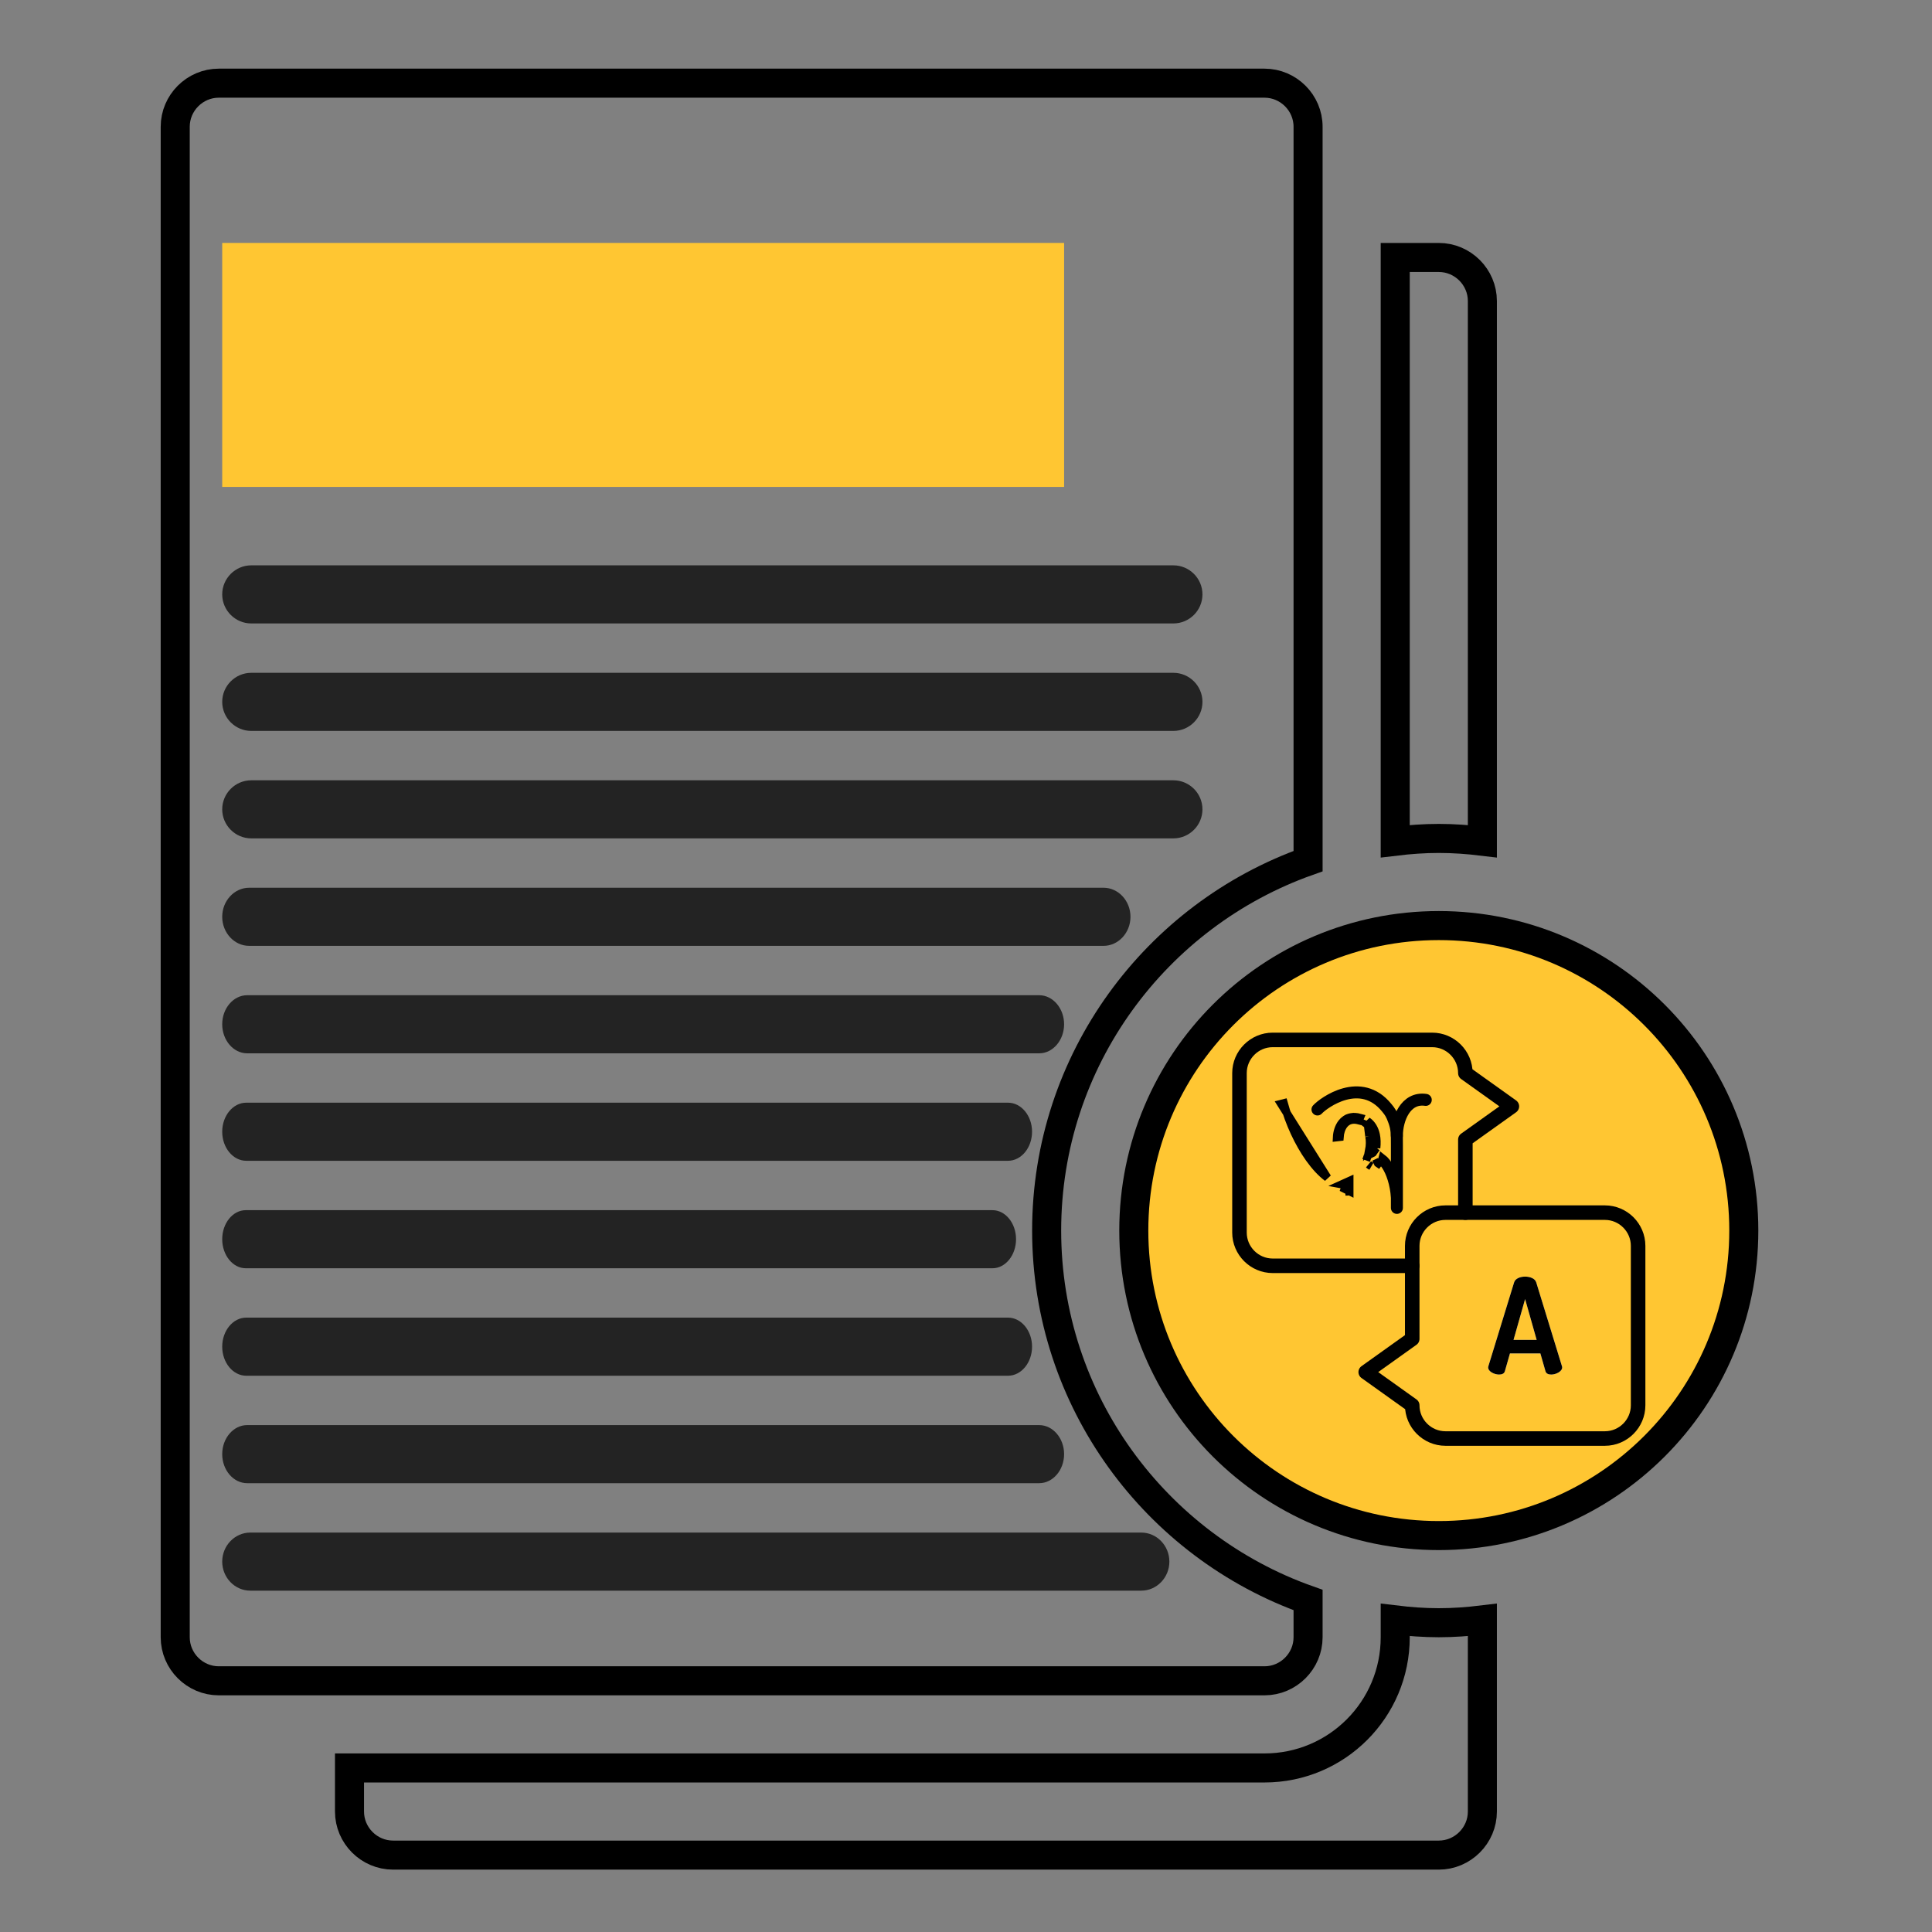 <svg width="121" height="121" viewBox="0 0 121 121" fill="none" xmlns="http://www.w3.org/2000/svg">
<rect x="0" y="0" width="121" height="121" fill="#808080" stroke="none"/>
<path d="M71.009 77.07C71.009 66.511 79.552 57.968 90.111 57.968C100.652 57.968 109.213 66.512 109.213 77.07C109.213 87.628 100.652 96.172 90.111 96.172C79.552 96.172 71.009 87.629 71.009 77.07Z" fill="#FFC632" stroke="black" stroke-width="1.819"/>
<path d="M87.382 102.539V101.454C88.27 101.562 89.183 101.63 90.111 101.63C91.04 101.63 91.952 101.562 92.84 101.454V113.455C92.84 114.954 91.61 116.184 90.111 116.184H24.618C23.119 116.184 21.889 114.954 21.889 113.455V110.726H79.195C83.719 110.726 87.382 107.062 87.382 102.539Z" stroke="black" stroke-width="1.819"/>
<path d="M92.84 18.854V52.685C91.952 52.578 91.04 52.51 90.111 52.51C89.183 52.51 88.27 52.578 87.382 52.685V16.125H90.111C91.61 16.125 92.84 17.355 92.84 18.854Z" stroke="black" stroke-width="1.819"/>
<path d="M81.924 100.208V102.539C81.924 104.038 80.694 105.268 79.195 105.268H13.703C12.204 105.268 10.974 104.038 10.974 102.539V7.938C10.974 6.44 12.204 5.209 13.703 5.209H79.195C80.694 5.209 81.924 6.44 81.924 7.938V53.932C72.392 57.308 65.551 66.399 65.551 77.07C65.551 87.741 72.392 96.832 81.924 100.208Z" stroke="black" stroke-width="1.819"/>
<path d="M73.49 35.407H15.736C14.736 35.407 13.917 36.226 13.917 37.227C13.917 38.227 14.736 39.046 15.736 39.046H73.49C74.491 39.046 75.309 38.227 75.309 37.227C75.309 36.226 74.491 35.407 73.49 35.407Z" fill="#232323"/>
<path d="M73.49 42.138H15.736C14.736 42.138 13.917 42.957 13.917 43.957C13.917 44.958 14.736 45.777 15.736 45.777H73.49C74.491 45.777 75.309 44.958 75.309 43.957C75.309 42.957 74.491 42.138 73.49 42.138Z" fill="#232323"/>
<path d="M73.49 48.869H15.736C14.736 48.869 13.917 49.687 13.917 50.688C13.917 51.689 14.736 52.507 15.736 52.507H73.49C74.491 52.507 75.309 51.689 75.309 50.688C75.309 49.687 74.491 48.869 73.49 48.869Z" fill="#232323"/>
<path d="M69.115 55.599H15.602C14.675 55.599 13.917 56.418 13.917 57.418C13.917 58.419 14.675 59.238 15.602 59.238H69.115C70.042 59.238 70.801 58.419 70.801 57.418C70.801 56.418 70.042 55.599 69.115 55.599Z" fill="#232323"/>
<path d="M65.082 62.33H15.479C14.62 62.33 13.917 63.149 13.917 64.149C13.917 65.15 14.62 65.969 15.479 65.969H65.082C65.941 65.969 66.644 65.15 66.644 64.149C66.644 63.149 65.941 62.33 65.082 62.33Z" fill="#232323"/>
<path d="M63.134 69.061H15.42C14.593 69.061 13.917 69.879 13.917 70.88C13.917 71.881 14.593 72.699 15.42 72.699H63.134C63.961 72.699 64.637 71.881 64.637 70.88C64.637 69.879 63.961 69.061 63.134 69.061Z" fill="#232323"/>
<path d="M62.161 75.792H15.39C14.58 75.792 13.917 76.61 13.917 77.611C13.917 78.611 14.58 79.43 15.39 79.43H62.161C62.971 79.43 63.634 78.611 63.634 77.611C63.634 76.61 62.971 75.792 62.161 75.792Z" fill="#232323"/>
<path d="M63.134 82.522H15.42C14.593 82.522 13.917 83.341 13.917 84.341C13.917 85.342 14.593 86.161 15.42 86.161H63.134C63.961 86.161 64.637 85.342 64.637 84.341C64.637 83.341 63.961 82.522 63.134 82.522Z" fill="#232323"/>
<path d="M65.082 89.253H15.479C14.62 89.253 13.917 90.072 13.917 91.072C13.917 92.073 14.62 92.891 15.479 92.891H65.082C65.941 92.891 66.644 92.073 66.644 91.072C66.644 90.072 65.941 89.253 65.082 89.253Z" fill="#232323"/>
<path d="M71.479 95.984H15.675C14.708 95.984 13.917 96.802 13.917 97.803C13.917 98.803 14.708 99.622 15.675 99.622H71.479C72.446 99.622 73.237 98.803 73.237 97.803C73.237 96.802 72.446 95.984 71.479 95.984Z" fill="#232323"/>
<path d="M96.24 83.915L95.516 81.36L94.792 83.915H96.24ZM93.203 85.638C93.203 85.621 93.211 85.588 93.219 85.555L94.826 80.32C94.9 80.07 95.208 79.954 95.516 79.954C95.832 79.954 96.14 80.07 96.215 80.32L97.821 85.555C97.83 85.588 97.838 85.613 97.838 85.638C97.838 85.896 97.447 86.087 97.156 86.087C96.972 86.087 96.831 86.029 96.79 85.871L96.473 84.764H94.567L94.251 85.871C94.21 86.029 94.068 86.087 93.885 86.087C93.594 86.087 93.203 85.904 93.203 85.638Z" fill="white"/>
<path d="M96.24 83.915L95.516 81.36L94.792 83.915H96.24ZM93.203 85.638C93.203 85.621 93.211 85.588 93.219 85.555L94.826 80.32C94.9 80.07 95.208 79.954 95.516 79.954C95.832 79.954 96.14 80.07 96.215 80.32L97.821 85.555C97.83 85.588 97.838 85.613 97.838 85.638C97.838 85.896 97.447 86.087 97.156 86.087C96.972 86.087 96.831 86.029 96.79 85.871L96.473 84.764H94.567L94.251 85.871C94.21 86.029 94.068 86.087 93.885 86.087C93.594 86.087 93.203 85.904 93.203 85.638Z" fill="black"/>
<path d="M100.513 75.947H90.528C89.383 75.947 88.447 76.883 88.447 78.028V83.853L85.534 85.933L88.447 88.014C88.447 89.158 89.383 90.094 90.528 90.094H100.513C101.658 90.094 102.594 89.158 102.594 88.014V78.028C102.594 76.883 101.658 75.947 100.513 75.947Z" stroke="black" stroke-width="0.91" stroke-miterlimit="10" stroke-linecap="round" stroke-linejoin="round"/>
<path d="M88.447 79.276H79.709C78.565 79.276 77.628 78.34 77.628 77.195V67.209C77.628 66.065 78.565 65.129 79.709 65.129H89.695C90.839 65.129 91.775 66.065 91.775 67.209L94.688 69.29L91.775 71.37V75.947" stroke="black" stroke-width="0.91" stroke-miterlimit="10" stroke-linecap="round" stroke-linejoin="round"/>
<path d="M85.637 70.208L85.613 70.266L85.567 70.377C85.792 70.545 85.931 70.8 85.997 71.108M85.637 70.208L85.752 71.16M85.637 70.208C85.924 70.407 86.094 70.716 86.171 71.07L85.637 70.208ZM85.997 71.108L85.752 71.16M85.997 71.108C85.997 71.108 85.997 71.108 85.997 71.108L85.752 71.16M85.997 71.108C86.05 71.356 86.055 71.635 86.017 71.922M85.752 71.16C85.809 71.423 85.803 71.737 85.741 72.064C85.781 72.03 85.826 72 85.875 71.976L85.875 71.976C85.923 71.953 85.971 71.935 86.017 71.922M86.017 71.922C86.079 71.905 86.14 71.896 86.2 71.894M86.017 71.922C86.006 72.008 85.992 72.094 85.973 72.18C85.973 72.18 85.973 72.18 85.973 72.18C85.971 72.19 85.969 72.2 85.967 72.21L85.984 72.201L86.2 71.894M86.2 71.894C86.232 71.607 86.225 71.326 86.171 71.07L86.2 71.894ZM84.517 74.61V74.354C84.436 74.373 84.352 74.382 84.267 74.382C84.184 74.382 84.1 74.375 84.017 74.361L84.517 74.61ZM84.517 74.61C84.436 74.625 84.353 74.632 84.267 74.632L84.517 74.61ZM83.904 71.211L83.726 71.231C83.74 70.929 83.834 70.583 84.036 70.327L84.036 70.327C84.168 70.158 84.348 70.027 84.582 69.975L84.531 69.747L84.582 69.975C84.756 69.937 84.954 69.943 85.179 70.005L85.151 70.074L85.11 70.171C84.918 70.121 84.756 70.119 84.62 70.149L84.62 70.149C84.433 70.19 84.286 70.295 84.175 70.436C84.006 70.651 83.922 70.946 83.904 71.211ZM85.665 72.38C85.635 72.478 85.602 72.576 85.564 72.671L85.665 72.38ZM84.017 74.18C84.101 74.196 84.185 74.205 84.267 74.205C84.351 74.205 84.435 74.193 84.517 74.171V73.954L84.017 74.18ZM82.004 72.546C82.364 73.05 82.748 73.466 83.135 73.756L80.23 69.132L80.402 69.089C80.747 70.353 81.329 71.599 82.004 72.546L82.004 72.546ZM85.724 72.934C85.768 72.976 85.818 73.011 85.872 73.037L85.724 72.934ZM86.278 72.813L86.4 72.754L86.315 72.869C86.309 72.865 86.304 72.861 86.299 72.857L86.278 72.813ZM86.886 73.199C86.769 72.984 86.646 72.826 86.531 72.722C86.539 72.696 86.547 72.669 86.555 72.643C86.566 72.608 86.576 72.572 86.585 72.537C86.74 72.656 86.899 72.851 87.042 73.114C87.316 73.617 87.54 74.383 87.572 75.399H87.394C87.362 74.408 87.144 73.672 86.886 73.199Z" stroke="black" stroke-width="0.501"/>
<path d="M82.513 69.486C82.91 69.054 85.223 67.371 86.853 69.382C87.051 69.626 87.149 69.748 87.318 70.224C87.487 70.7 87.487 71.031 87.487 71.694V75.65" stroke="black" stroke-width="0.751" stroke-linecap="round" stroke-linejoin="round"/>
<path d="M87.487 71.129C87.487 70.101 88.029 68.699 89.295 68.885" stroke="black" stroke-width="0.751" stroke-linecap="round" stroke-linejoin="round"/>
<rect x="13.917" y="15.215" width="52.727" height="15.281" fill="#FFC632"/>
</svg>
